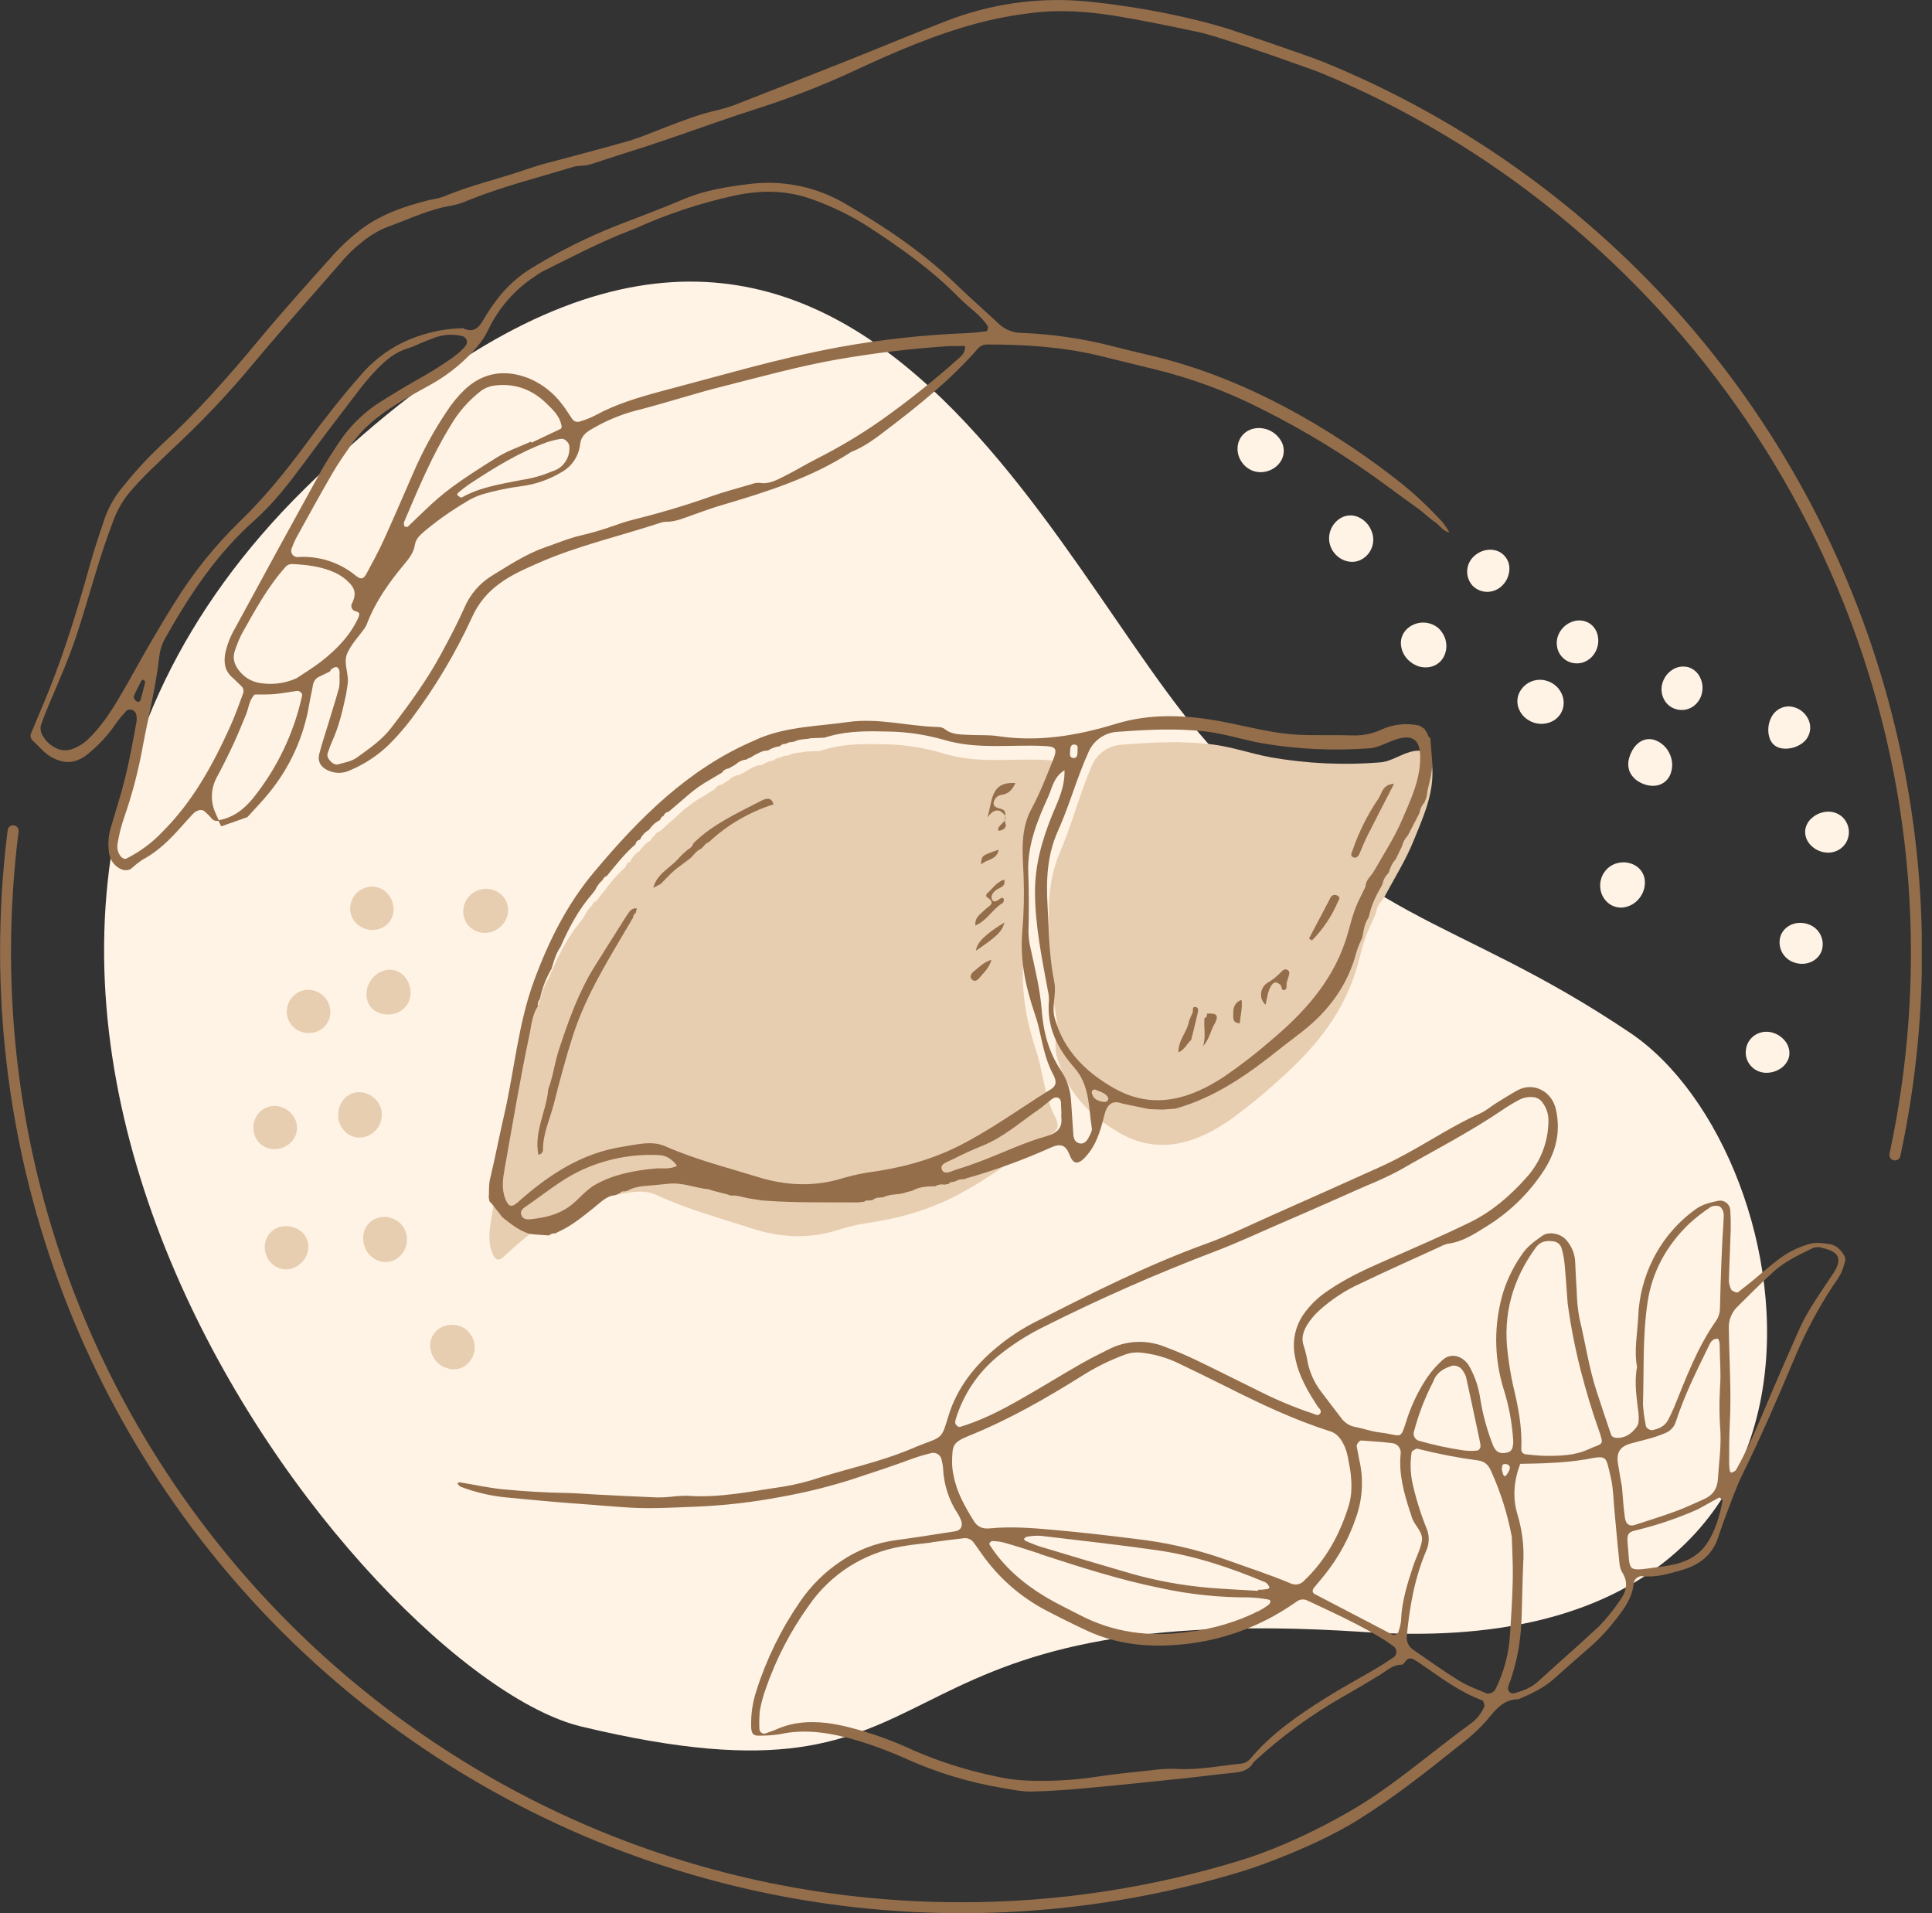<?xml version="1.0" encoding="UTF-8"?> <svg xmlns="http://www.w3.org/2000/svg" width="101" height="100" viewBox="0 0 101 100" fill="none"><rect x="0" y="0" width="101" height="100" fill="#333333" stroke="none"/><g clip-path="url(#clip0_707_570)"><path d="M15.947 25.53C42.706 -0.806 53.934 27.96 62.659 38.289C71.383 48.619 75.729 47.598 85.22 53.985C94.71 60.371 98.763 87.14 71.358 85.306C43.952 83.473 51.279 95.254 30.39 90.244C19.011 87.516 -10.06 51.127 15.947 25.53Z" fill="#FFF3E5"></path><path d="M35.398 42.641L34.508 43.444C34.385 43.485 34.268 43.535 34.222 43.685C34.172 43.708 34.128 43.742 34.093 43.784C34.058 43.826 34.034 43.876 34.022 43.93C33.78 44.058 33.578 44.249 33.436 44.483C33.217 44.612 33.045 44.809 32.946 45.043C32.885 45.057 32.831 45.09 32.789 45.136C32.747 45.182 32.721 45.24 32.713 45.302C32.123 45.828 31.661 46.477 31.171 47.1C31.118 47.118 31.069 47.149 31.03 47.19C30.99 47.23 30.96 47.279 30.942 47.333C30.769 47.492 30.633 47.687 30.544 47.904L30.409 48.093C29.656 48.993 29.135 50.041 28.683 51.131C28.429 51.505 28.326 51.946 28.2 52.376C27.905 52.911 27.695 53.49 27.578 54.091C27.485 54.213 27.443 54.367 27.461 54.519C27.158 54.992 27.122 55.575 27.02 56.091C26.517 58.612 26.115 61.156 25.686 63.693C25.589 64.271 25.499 64.856 25.715 65.433C25.858 65.818 26.001 66.005 26.388 65.639C28.023 64.1 29.8 62.838 32.037 62.481C32.804 62.358 33.589 62.119 34.324 62.462C35.928 63.211 37.619 63.657 39.284 64.203C40.729 64.676 42.163 64.764 43.623 64.346C44.133 64.177 44.655 64.044 45.185 63.95C46.868 63.717 48.494 63.28 50.026 62.475C51.794 61.546 53.377 60.31 55.048 59.22C55.441 58.962 55.27 58.599 55.134 58.329C54.705 57.479 54.578 56.546 54.368 55.633C54.316 55.41 54.254 55.19 54.184 54.972C53.681 53.433 53.365 51.876 53.505 50.222C53.59 49.176 53.611 48.126 53.568 47.078C53.52 45.803 53.373 44.493 54.009 43.265C54.465 42.386 54.8 41.435 55.152 40.503C55.394 39.878 55.295 39.755 54.691 39.723C52.883 39.626 51.075 39.941 49.26 39.365C48.295 39.075 47.293 38.92 46.285 38.905C45.253 38.878 44.226 38.862 43.217 39.144L42.857 39.254L42.142 39.282C41.845 39.361 41.522 39.311 41.242 39.48L40.946 39.523L40.773 39.603C40.714 39.599 40.655 39.61 40.601 39.635C40.547 39.66 40.501 39.698 40.466 39.745C40.234 39.774 40.014 39.858 39.821 39.99C39.523 39.98 39.285 40.154 39.035 40.287L38.904 40.38L38.794 40.422L38.661 40.502C38.44 40.525 38.235 40.626 38.082 40.787L37.715 41.015C37.552 41.015 37.456 41.132 37.362 41.248L36.763 41.619C36.27 41.905 35.812 42.248 35.398 42.641Z" fill="#E8CEB0"></path><path d="M71.946 47.708C71.955 47.325 72.248 47.115 72.405 46.822C72.912 45.875 73.486 44.965 73.894 43.957C74.364 42.799 74.895 41.658 74.886 40.359C74.886 39.344 74.457 39.037 73.548 39.358C73.078 39.527 72.618 39.818 72.142 39.851C70.238 40.003 68.322 39.914 66.44 39.585C65.407 39.395 64.398 39.034 63.362 38.908C61.8 38.717 60.218 38.799 58.654 38.924C58.311 38.94 57.979 39.054 57.698 39.252C57.417 39.451 57.198 39.726 57.068 40.044C56.434 41.512 56.042 43.081 55.413 44.544C54.819 45.926 54.776 47.343 54.853 48.794C54.93 50.246 54.939 51.698 55.215 53.123C55.35 53.819 55.057 54.499 55.238 55.185C55.728 57.05 56.953 58.296 58.472 59.187C60.539 60.401 62.502 59.791 64.349 58.504C65.22 57.872 66.054 57.191 66.846 56.463C68.585 54.922 70.09 53.193 70.847 50.861C71.095 50.096 71.223 49.289 71.562 48.556C71.686 48.27 71.816 47.988 71.946 47.708Z" fill="#E8CEB0"></path><path fill-rule="evenodd" clip-rule="evenodd" d="M24.396 48.263C24.231 48.002 24.176 47.688 24.242 47.387C24.309 47.086 24.491 46.823 24.75 46.657C25.005 46.487 25.315 46.421 25.616 46.472C25.917 46.523 26.185 46.69 26.364 46.937C26.451 47.059 26.512 47.199 26.543 47.347C26.573 47.494 26.573 47.647 26.541 47.794C26.473 48.105 26.286 48.378 26.019 48.553C25.894 48.641 25.752 48.703 25.603 48.736C25.453 48.769 25.298 48.772 25.147 48.745C24.997 48.718 24.852 48.662 24.724 48.579C24.595 48.496 24.483 48.389 24.396 48.263Z" fill="#E8CEB0"></path><path fill-rule="evenodd" clip-rule="evenodd" d="M19.743 52.914C19.604 52.851 19.48 52.757 19.383 52.638C19.286 52.519 19.218 52.38 19.184 52.23C19.15 52.069 19.147 51.903 19.176 51.741C19.19 51.654 19.214 51.57 19.247 51.488C19.285 51.405 19.33 51.325 19.382 51.25C19.48 51.1 19.606 50.971 19.755 50.871C19.894 50.785 20.048 50.726 20.209 50.698C20.359 50.673 20.512 50.681 20.658 50.722C20.805 50.768 20.942 50.845 21.056 50.948C21.169 51.05 21.261 51.173 21.327 51.31C21.392 51.441 21.436 51.583 21.455 51.728C21.475 51.866 21.468 52.006 21.435 52.141C21.41 52.277 21.357 52.406 21.281 52.522C21.242 52.579 21.196 52.632 21.145 52.679C21.097 52.726 21.046 52.77 20.992 52.81C20.878 52.889 20.751 52.947 20.616 52.98C20.326 53.06 20.018 53.036 19.743 52.914Z" fill="#E8CEB0"></path><path fill-rule="evenodd" clip-rule="evenodd" d="M18.882 59.457C18.731 59.471 18.579 59.452 18.436 59.401C18.293 59.35 18.162 59.27 18.053 59.164C17.94 59.055 17.848 58.926 17.783 58.782C17.712 58.63 17.675 58.464 17.676 58.297C17.671 57.97 17.791 57.653 18.012 57.412C18.117 57.302 18.244 57.216 18.385 57.16C18.526 57.104 18.677 57.078 18.829 57.086C19.133 57.104 19.418 57.236 19.628 57.456C19.84 57.666 19.96 57.951 19.962 58.249C19.96 58.395 19.935 58.54 19.888 58.678C19.838 58.815 19.763 58.941 19.667 59.05C19.467 59.281 19.186 59.426 18.882 59.457Z" fill="#E8CEB0"></path><path fill-rule="evenodd" clip-rule="evenodd" d="M20.607 65.863C20.47 65.929 20.321 65.963 20.169 65.966C20.017 65.968 19.867 65.937 19.728 65.876C19.578 65.813 19.443 65.72 19.331 65.603C19.219 65.486 19.131 65.347 19.075 65.195C18.954 64.893 18.954 64.556 19.075 64.254C19.137 64.114 19.228 63.989 19.342 63.886C19.456 63.783 19.59 63.706 19.735 63.658C20.023 63.567 20.334 63.591 20.604 63.725C20.878 63.849 21.092 64.075 21.2 64.354C21.303 64.631 21.303 64.935 21.2 65.212C21.094 65.497 20.881 65.731 20.607 65.863Z" fill="#E8CEB0"></path><path fill-rule="evenodd" clip-rule="evenodd" d="M24.506 71.225C24.405 71.338 24.28 71.427 24.141 71.487C24.001 71.546 23.851 71.575 23.699 71.57C23.541 71.565 23.385 71.53 23.24 71.467C23.084 71.404 22.944 71.306 22.83 71.181C22.607 70.941 22.483 70.624 22.484 70.296C22.491 70.143 22.529 69.993 22.598 69.856C22.667 69.719 22.764 69.598 22.883 69.502C23.119 69.314 23.418 69.224 23.718 69.25C23.865 69.257 24.009 69.292 24.142 69.354C24.276 69.416 24.396 69.503 24.495 69.612C24.592 69.722 24.671 69.846 24.73 69.981C24.784 70.115 24.813 70.257 24.814 70.402C24.818 70.705 24.708 70.999 24.506 71.225Z" fill="#E8CEB0"></path><path fill-rule="evenodd" clip-rule="evenodd" d="M18.756 48.376C18.634 48.287 18.532 48.174 18.455 48.044C18.379 47.914 18.33 47.77 18.311 47.62C18.295 47.466 18.309 47.31 18.354 47.162C18.398 47.014 18.472 46.876 18.571 46.757C18.67 46.638 18.792 46.539 18.93 46.468C19.067 46.397 19.217 46.354 19.372 46.342C19.522 46.333 19.673 46.354 19.815 46.406C19.956 46.457 20.086 46.537 20.195 46.641C20.413 46.847 20.548 47.126 20.572 47.425C20.586 47.567 20.572 47.71 20.531 47.846C20.489 47.982 20.421 48.108 20.33 48.218C20.239 48.327 20.128 48.417 20.002 48.483C19.876 48.549 19.738 48.59 19.596 48.602C19.298 48.634 18.998 48.553 18.756 48.376Z" fill="#E8CEB0"></path><path fill-rule="evenodd" clip-rule="evenodd" d="M15.693 53.91C15.553 53.855 15.426 53.772 15.319 53.666C15.212 53.56 15.128 53.433 15.072 53.293C15.015 53.15 14.988 52.998 14.993 52.844C14.997 52.69 15.033 52.539 15.097 52.4C15.159 52.261 15.248 52.136 15.359 52.033C15.47 51.929 15.602 51.85 15.745 51.799C15.888 51.748 16.04 51.727 16.192 51.737C16.343 51.747 16.491 51.788 16.627 51.857C16.891 51.988 17.096 52.216 17.198 52.493C17.301 52.77 17.294 53.075 17.178 53.347C17.057 53.612 16.836 53.817 16.564 53.919C16.283 54.026 15.972 54.023 15.693 53.91Z" fill="#E8CEB0"></path><path fill-rule="evenodd" clip-rule="evenodd" d="M14.296 60.064C14.145 60.059 13.997 60.022 13.861 59.956C13.725 59.89 13.605 59.796 13.507 59.681C13.408 59.561 13.334 59.422 13.29 59.272C13.246 59.123 13.232 58.966 13.249 58.811C13.267 58.657 13.315 58.507 13.392 58.371C13.468 58.235 13.571 58.116 13.694 58.021C13.816 57.931 13.955 57.868 14.103 57.834C14.25 57.8 14.403 57.797 14.552 57.825C14.846 57.88 15.11 58.042 15.292 58.281C15.381 58.391 15.447 58.517 15.487 58.653C15.526 58.788 15.539 58.931 15.522 59.071C15.506 59.211 15.462 59.347 15.393 59.47C15.324 59.594 15.231 59.702 15.119 59.788C14.888 59.978 14.595 60.077 14.296 60.064Z" fill="#E8CEB0"></path><path fill-rule="evenodd" clip-rule="evenodd" d="M15.4 66.251C15.263 66.315 15.114 66.349 14.963 66.351C14.812 66.352 14.662 66.321 14.524 66.26C14.379 66.193 14.249 66.098 14.143 65.98C14.036 65.862 13.954 65.724 13.903 65.573C13.851 65.423 13.831 65.263 13.843 65.105C13.855 64.946 13.9 64.791 13.974 64.65C14.045 64.518 14.144 64.402 14.264 64.31C14.384 64.219 14.523 64.154 14.67 64.12C14.961 64.051 15.268 64.089 15.534 64.227C15.784 64.351 15.975 64.568 16.065 64.832C16.155 65.096 16.137 65.385 16.014 65.635C15.889 65.906 15.671 66.124 15.4 66.251Z" fill="#E8CEB0"></path><path fill-rule="evenodd" clip-rule="evenodd" d="M66.989 24.054C66.84 24.318 66.598 24.516 66.31 24.609C66.032 24.71 65.726 24.704 65.452 24.592C65.316 24.534 65.191 24.453 65.082 24.352C64.978 24.249 64.892 24.131 64.825 24.002C64.687 23.731 64.658 23.417 64.743 23.125C64.789 22.979 64.865 22.844 64.968 22.731C65.071 22.617 65.198 22.527 65.339 22.468C65.488 22.404 65.648 22.372 65.81 22.374C66.067 22.375 66.32 22.45 66.536 22.59C66.753 22.73 66.925 22.929 67.031 23.164C67.091 23.306 67.118 23.46 67.111 23.614C67.103 23.768 67.062 23.919 66.989 24.054Z" fill="#FFF3E5"></path><path fill-rule="evenodd" clip-rule="evenodd" d="M71.093 29.284C70.51 29.534 69.824 29.198 69.577 28.61C69.459 28.335 69.449 28.024 69.549 27.741C69.645 27.455 69.845 27.214 70.109 27.066C70.243 26.991 70.393 26.949 70.547 26.941C70.7 26.933 70.853 26.961 70.995 27.021C71.305 27.153 71.552 27.401 71.681 27.713C71.747 27.854 71.784 28.008 71.79 28.163C71.796 28.32 71.771 28.475 71.716 28.621C71.661 28.767 71.578 28.901 71.471 29.015C71.364 29.129 71.236 29.22 71.093 29.284Z" fill="#FFF3E5"></path><path fill-rule="evenodd" clip-rule="evenodd" d="M75.433 34.402C75.351 34.532 75.242 34.641 75.112 34.722C74.983 34.803 74.837 34.855 74.685 34.873C74.525 34.893 74.362 34.883 74.205 34.843C74.037 34.793 73.881 34.712 73.744 34.604C73.607 34.502 73.492 34.374 73.406 34.227C73.32 34.079 73.264 33.916 73.243 33.746C73.223 33.595 73.237 33.44 73.285 33.294C73.333 33.149 73.414 33.016 73.521 32.906C73.732 32.694 74.012 32.565 74.311 32.544C74.609 32.523 74.905 32.61 75.144 32.79C75.26 32.882 75.357 32.996 75.43 33.125C75.508 33.248 75.562 33.385 75.588 33.528C75.65 33.829 75.595 34.142 75.433 34.402Z" fill="#FFF3E5"></path><path fill-rule="evenodd" clip-rule="evenodd" d="M81.706 37.029C81.664 37.176 81.591 37.313 81.493 37.431C81.394 37.548 81.272 37.643 81.134 37.709C80.84 37.85 80.504 37.873 80.194 37.774C79.528 37.562 79.169 36.886 79.389 36.293C79.501 36.007 79.718 35.775 79.996 35.645C80.274 35.515 80.591 35.496 80.882 35.593C81.179 35.685 81.431 35.886 81.585 36.156C81.663 36.286 81.714 36.43 81.734 36.58C81.755 36.73 81.745 36.883 81.706 37.029Z" fill="#FFF3E5"></path><path fill-rule="evenodd" clip-rule="evenodd" d="M86.553 41.065C86.402 41.083 86.249 41.073 86.102 41.035C85.961 41.002 85.826 40.948 85.701 40.875C85.474 40.754 85.294 40.56 85.191 40.324C85.103 40.091 85.098 39.835 85.175 39.598C85.214 39.461 85.27 39.33 85.341 39.207C85.415 39.074 85.511 38.955 85.627 38.857C85.745 38.755 85.885 38.684 86.037 38.651C86.194 38.619 86.356 38.629 86.507 38.679C86.689 38.745 86.855 38.848 86.994 38.983C87.132 39.117 87.24 39.28 87.311 39.46C87.385 39.633 87.421 39.82 87.417 40.009C87.413 40.197 87.369 40.383 87.288 40.553C87.217 40.692 87.114 40.812 86.986 40.901C86.858 40.991 86.71 41.047 86.555 41.065H86.553Z" fill="#FFF3E5"></path><path fill-rule="evenodd" clip-rule="evenodd" d="M84.017 47.151C83.796 46.941 83.666 46.654 83.654 46.35C83.638 46.051 83.732 45.756 83.919 45.522C84.102 45.293 84.364 45.14 84.653 45.093C84.948 45.039 85.254 45.095 85.511 45.251C85.641 45.332 85.752 45.442 85.834 45.572C85.917 45.702 85.968 45.849 85.985 46.002C86.019 46.344 85.916 46.685 85.699 46.951C85.492 47.218 85.187 47.391 84.852 47.433C84.701 47.449 84.548 47.432 84.404 47.383C84.26 47.335 84.128 47.256 84.017 47.151Z" fill="#FFF3E5"></path><path fill-rule="evenodd" clip-rule="evenodd" d="M78.569 30.57C78.468 30.68 78.347 30.769 78.212 30.831C78.077 30.894 77.93 30.93 77.781 30.935C77.635 30.939 77.489 30.913 77.352 30.859C77.216 30.804 77.092 30.722 76.988 30.618C76.888 30.51 76.811 30.383 76.762 30.244C76.713 30.105 76.692 29.958 76.701 29.811C76.711 29.664 76.749 29.521 76.816 29.389C76.882 29.258 76.974 29.141 77.087 29.046C77.563 28.632 78.252 28.628 78.632 29.032C78.727 29.13 78.801 29.247 78.848 29.376C78.896 29.504 78.915 29.641 78.906 29.778C78.891 30.073 78.772 30.354 78.569 30.57Z" fill="#FFF3E5"></path><path fill-rule="evenodd" clip-rule="evenodd" d="M83.401 34.078C83.259 34.344 83.018 34.544 82.73 34.633C82.589 34.673 82.441 34.684 82.296 34.665C82.151 34.646 82.011 34.598 81.885 34.523C81.759 34.446 81.651 34.344 81.568 34.223C81.484 34.102 81.428 33.964 81.402 33.819C81.375 33.673 81.376 33.523 81.407 33.378C81.438 33.233 81.498 33.096 81.582 32.973C81.748 32.725 81.998 32.545 82.285 32.466C82.417 32.429 82.555 32.42 82.69 32.438C82.826 32.455 82.956 32.5 83.074 32.569C83.191 32.641 83.292 32.737 83.369 32.85C83.447 32.963 83.5 33.091 83.526 33.226C83.59 33.516 83.546 33.819 83.401 34.078Z" fill="#FFF3E5"></path><path fill-rule="evenodd" clip-rule="evenodd" d="M88.966 36.255C88.897 36.547 88.715 36.8 88.46 36.959C88.335 37.035 88.195 37.084 88.049 37.102C87.904 37.121 87.756 37.108 87.616 37.066C87.474 37.026 87.342 36.956 87.23 36.86C87.118 36.764 87.028 36.645 86.967 36.51C86.904 36.376 86.867 36.23 86.861 36.081C86.854 35.933 86.876 35.784 86.927 35.644C87.024 35.363 87.219 35.126 87.477 34.977C87.716 34.84 87.999 34.803 88.264 34.874C88.395 34.915 88.516 34.982 88.62 35.072C88.724 35.161 88.809 35.271 88.869 35.394C89.005 35.66 89.04 35.966 88.966 36.255Z" fill="#FFF3E5"></path><path fill-rule="evenodd" clip-rule="evenodd" d="M94.221 38.844C93.986 39.018 93.705 39.117 93.413 39.13C93.29 39.138 93.166 39.125 93.046 39.094C92.935 39.065 92.833 39.012 92.746 38.937C92.659 38.863 92.59 38.77 92.544 38.666C92.519 38.61 92.499 38.553 92.486 38.494C92.468 38.433 92.456 38.37 92.45 38.307C92.418 38.015 92.476 37.721 92.616 37.464C92.687 37.33 92.787 37.214 92.908 37.124C93.029 37.034 93.169 36.972 93.317 36.942C93.393 36.928 93.47 36.922 93.547 36.923C93.627 36.928 93.706 36.942 93.783 36.963C93.949 37.008 94.103 37.09 94.233 37.202C94.364 37.314 94.468 37.453 94.541 37.609C94.606 37.754 94.637 37.911 94.633 38.069C94.628 38.221 94.588 38.37 94.516 38.505C94.445 38.639 94.344 38.755 94.221 38.844Z" fill="#FFF3E5"></path><path fill-rule="evenodd" clip-rule="evenodd" d="M95.439 44.56C95.144 44.527 94.87 44.393 94.663 44.18C94.569 44.087 94.494 43.975 94.443 43.853C94.392 43.73 94.367 43.598 94.367 43.466C94.373 43.335 94.405 43.207 94.462 43.089C94.518 42.971 94.598 42.865 94.696 42.778C94.911 42.576 95.189 42.453 95.483 42.428C95.633 42.414 95.783 42.431 95.926 42.478C96.068 42.525 96.199 42.601 96.311 42.701C96.423 42.805 96.511 42.932 96.571 43.074C96.63 43.215 96.658 43.367 96.654 43.52C96.651 43.672 96.616 43.821 96.551 43.959C96.486 44.096 96.391 44.217 96.275 44.315C96.16 44.41 96.026 44.481 95.882 44.524C95.739 44.566 95.588 44.578 95.439 44.56Z" fill="#FFF3E5"></path><path fill-rule="evenodd" clip-rule="evenodd" d="M93.784 50.304C93.507 50.211 93.278 50.011 93.147 49.749C93.017 49.488 92.995 49.185 93.088 48.907C93.292 48.363 93.931 48.099 94.525 48.307C94.664 48.352 94.793 48.424 94.904 48.519C95.014 48.614 95.105 48.73 95.171 48.86C95.236 48.991 95.275 49.133 95.285 49.278C95.295 49.424 95.276 49.57 95.229 49.708C95.021 50.258 94.374 50.517 93.784 50.304Z" fill="#FFF3E5"></path><path fill-rule="evenodd" clip-rule="evenodd" d="M92.298 56.073C92.149 56.068 92.003 56.032 91.868 55.968C91.734 55.903 91.614 55.812 91.517 55.699C91.416 55.582 91.342 55.445 91.3 55.297C91.259 55.148 91.251 54.993 91.277 54.841C91.297 54.691 91.35 54.547 91.431 54.42C91.513 54.292 91.621 54.184 91.748 54.102C91.874 54.022 92.015 53.968 92.162 53.943C92.31 53.919 92.46 53.924 92.606 53.959C92.894 54.027 93.151 54.193 93.332 54.428C93.497 54.639 93.571 54.907 93.539 55.173C93.519 55.302 93.47 55.425 93.396 55.533C93.326 55.645 93.235 55.742 93.127 55.819C92.887 55.994 92.595 56.083 92.298 56.073Z" fill="#FFF3E5"></path><path d="M96.414 65.633C96.24 65.332 95.997 65.082 95.647 65.029C95.272 64.972 94.902 64.916 94.503 65.045C93.999 65.198 93.524 65.432 93.094 65.738C92.554 66.138 92.051 66.587 91.532 67.013C91.309 67.194 91.085 67.371 90.859 67.547C90.801 67.593 90.52 67.471 90.496 67.393C90.438 67.263 90.4 67.126 90.382 66.985C90.405 66.072 90.451 65.159 90.478 64.246C90.486 63.911 90.478 63.574 90.455 63.245C90.449 63.173 90.429 63.102 90.395 63.038C90.361 62.974 90.314 62.917 90.257 62.872C90.201 62.826 90.136 62.792 90.066 62.773C89.996 62.753 89.922 62.748 89.85 62.758C89.433 62.85 89.016 62.934 88.65 63.2C87.708 63.876 86.943 64.77 86.421 65.805C85.944 66.753 85.677 67.794 85.64 68.855C85.599 69.712 85.417 70.578 85.579 71.445C85.424 72.266 85.563 73.076 85.659 73.888C85.674 74.03 85.674 74.174 85.659 74.317C85.648 74.411 85.614 74.502 85.56 74.581C85.291 74.951 84.943 75.188 84.464 75.153C84.383 75.145 84.257 75.084 84.235 75.02C83.967 74.248 83.712 73.472 83.459 72.696C83.055 71.458 82.875 70.166 82.569 68.905C82.482 68.433 82.434 67.955 82.426 67.475C82.388 66.948 82.368 66.419 82.343 65.891C82.311 65.504 82.157 65.138 81.905 64.843C81.619 64.475 80.973 64.339 80.618 64.599C80.228 64.876 79.834 65.152 79.564 65.565C79.148 66.156 78.823 66.806 78.599 67.493C78.089 69.156 78.09 70.935 78.603 72.597C78.88 73.469 79.049 74.371 79.106 75.284C79.115 75.426 79.098 75.569 79.056 75.706C79.041 75.748 79.016 75.787 78.985 75.82C78.954 75.853 78.915 75.879 78.874 75.897C78.405 76.05 78.18 75.861 78.059 75.564C77.738 74.758 77.509 73.918 77.377 73.06C77.29 72.489 77.102 71.937 76.821 71.431C76.511 70.878 75.851 70.657 75.392 71.105C75.108 71.362 74.854 71.65 74.633 71.963C74.202 72.603 73.855 73.297 73.602 74.026C73.166 75.368 73.369 75.017 72.117 74.871C71.688 74.821 71.276 74.664 70.852 74.585C70.567 74.536 70.311 74.379 70.138 74.147C69.783 73.691 69.437 73.229 69.089 72.77C68.731 72.314 68.483 71.781 68.363 71.214C68.318 70.929 68.251 70.647 68.163 70.372C68.011 69.965 68.128 69.599 68.323 69.269C68.499 68.983 68.715 68.724 68.964 68.499C69.607 67.917 70.336 67.439 71.126 67.082C72.508 66.417 73.912 65.796 75.306 65.156C75.432 65.086 75.567 65.035 75.708 65.005C76.451 64.907 77.061 64.509 77.669 64.129C78.908 63.374 79.959 62.348 80.744 61.128C81.357 60.154 81.602 59.111 81.332 57.959C81.114 57.033 80.158 56.542 79.341 56.985C78.962 57.19 78.596 57.422 78.229 57.651C77.943 57.828 77.684 58.059 77.382 58.194C76.058 58.781 74.852 59.578 73.587 60.269C73.124 60.523 72.654 60.765 72.174 60.983C70.29 61.833 68.405 62.677 66.516 63.514C65.373 64.02 64.25 64.576 63.078 65C59.951 66.129 57 67.633 54.046 69.136C53.363 69.49 52.72 69.916 52.128 70.408C50.951 71.377 50.03 72.543 49.582 74.011C49.239 75.128 49.296 75.097 48.24 75.484C47.971 75.583 47.709 75.703 47.444 75.81C45.969 76.406 44.416 76.745 42.902 77.215C42.265 77.43 41.611 77.595 40.947 77.706C39.282 77.942 37.629 78.309 35.927 78.181C35.64 78.18 35.354 78.198 35.069 78.235C34.832 78.259 34.593 78.271 34.355 78.269C33.252 78.224 32.147 78.168 31.044 78.111C30.566 78.087 30.092 78.042 29.614 78.035C28.511 78.019 27.407 77.951 26.308 77.845C25.546 77.772 24.794 77.601 24.037 77.479C23.997 77.479 23.95 77.512 23.905 77.529C23.961 77.591 24.007 77.682 24.077 77.708C24.84 77.999 25.638 78.187 26.451 78.268C27.692 78.381 28.931 78.51 30.175 78.595C31.132 78.661 32.088 78.755 33.044 78.807C34.145 78.865 35.255 78.794 36.358 78.752C37.851 78.693 39.338 78.523 40.806 78.244C42.036 78.026 43.251 77.73 44.443 77.356C45.535 76.998 46.631 76.642 47.711 76.239C48.028 76.126 48.35 76.031 48.677 75.953C48.734 75.938 48.793 75.934 48.851 75.942C48.909 75.95 48.965 75.97 49.016 76C49.066 76.029 49.11 76.069 49.145 76.117C49.18 76.164 49.205 76.217 49.219 76.274C49.255 76.415 49.282 76.558 49.299 76.703C49.329 77.575 49.601 78.421 50.086 79.145C50.136 79.228 50.179 79.314 50.215 79.403C50.369 79.728 50.253 79.99 49.922 80.041C48.876 80.201 47.83 80.373 46.778 80.51C45.769 80.653 44.806 81.026 43.964 81.601C43.119 82.163 42.391 82.883 41.82 83.723C40.836 85.151 40.068 86.718 39.542 88.372C39.346 88.968 39.253 89.593 39.267 90.221C39.276 90.629 39.371 90.742 39.751 90.72C40.086 90.721 40.42 90.697 40.751 90.647C42.162 90.335 43.515 90.591 44.866 90.988C45.739 91.254 46.593 91.576 47.424 91.954C49.004 92.66 50.667 93.162 52.374 93.449C52.893 93.536 53.419 93.652 53.939 93.641C54.948 93.621 55.957 93.539 56.964 93.446C58.642 93.293 60.318 93.115 61.995 92.94C62.809 92.855 63.62 92.743 64.436 92.666C64.881 92.623 65.293 92.546 65.53 92.109C66.976 90.768 68.574 89.602 70.293 88.636C70.919 88.28 71.538 87.913 72.151 87.537C72.513 87.314 72.823 87 73.294 87.011C73.357 87.011 73.429 86.89 73.489 86.817C73.528 86.757 73.588 86.713 73.657 86.694C73.726 86.675 73.8 86.681 73.865 86.712C74.033 86.805 74.195 86.909 74.35 87.022C75.341 87.703 76.303 88.43 77.443 88.859C77.49 88.874 77.529 88.906 77.553 88.949C77.58 89.032 77.623 89.14 77.593 89.208C77.439 89.562 77.192 89.869 76.879 90.095C74.778 91.62 72.824 93.371 70.575 94.668C68.014 96.141 66.002 96.883 64.896 97.225C60.147 98.691 55.206 99.433 50.236 99.428C22.854 99.428 0.576 77.15 0.576 49.768C0.575 47.66 0.708 45.554 0.971 43.463C0.976 43.425 0.973 43.387 0.963 43.351C0.953 43.314 0.936 43.28 0.913 43.25C0.89 43.22 0.861 43.195 0.828 43.177C0.795 43.158 0.759 43.146 0.721 43.141C0.684 43.136 0.646 43.139 0.609 43.149C0.573 43.159 0.539 43.176 0.509 43.2C0.479 43.223 0.454 43.252 0.435 43.285C0.417 43.318 0.404 43.354 0.4 43.391C0.134 45.506 0.002 47.636 0.004 49.768C0.009 57.619 1.854 65.359 5.389 72.369C8.925 79.379 14.053 85.464 20.363 90.135C26.673 94.806 33.99 97.934 41.727 99.269C49.464 100.603 57.405 100.107 64.916 97.819C66.009 97.485 68.886 96.427 70.945 95.153C72.864 93.964 74.641 92.555 76.404 91.141C76.904 90.764 77.362 90.336 77.773 89.864C78.202 89.335 78.618 88.817 79.382 88.817C80.047 88.532 80.7 88.234 81.24 87.746C81.886 87.174 82.526 86.602 83.189 86.031C83.656 85.614 84.083 85.153 84.463 84.656C84.913 84.084 85.337 83.513 85.406 82.742C85.424 82.647 85.473 82.56 85.546 82.495C85.618 82.43 85.709 82.39 85.806 82.381C86.545 82.469 87.235 82.265 87.93 82.062C88.806 81.806 89.483 81.315 89.799 80.42C89.927 80.059 90.04 79.691 90.179 79.333C90.475 78.571 90.735 77.792 91.094 77.06C92.094 75.03 92.984 72.956 93.863 70.875C94.408 69.59 95.068 68.356 95.835 67.19C95.977 66.996 96.108 66.794 96.227 66.585C96.327 66.367 96.405 66.139 96.46 65.905C96.477 65.812 96.461 65.716 96.414 65.633ZM79.109 72.454C78.984 71.892 78.888 71.323 78.823 70.75C78.556 68.697 79.081 66.851 80.3 65.192C80.527 64.882 80.853 64.833 81.201 64.883C81.298 64.893 81.391 64.93 81.467 64.991C81.543 65.052 81.6 65.134 81.63 65.226C81.711 65.501 81.766 65.784 81.793 66.069C81.86 66.784 81.906 67.507 81.953 68.129C82.119 69.35 82.358 70.561 82.668 71.754C82.924 72.73 83.208 73.692 83.544 74.642C83.888 75.621 83.807 75.398 83.032 75.756C82.318 76.083 81.544 76.1 80.774 76.094C80.441 76.094 80.107 76.044 79.774 76.016C79.739 76.014 79.704 76.006 79.672 75.99C79.64 75.975 79.612 75.953 79.589 75.926C79.566 75.9 79.549 75.868 79.539 75.834C79.528 75.801 79.525 75.765 79.529 75.73C79.581 74.607 79.368 73.528 79.109 72.454ZM78.581 76.542C78.621 76.526 78.665 76.519 78.709 76.522C78.753 76.525 78.795 76.538 78.834 76.559C78.976 76.639 78.938 76.775 78.881 76.893C78.841 76.972 78.793 77.046 78.738 77.115C78.718 77.14 78.656 77.166 78.642 77.155C78.608 77.125 78.584 77.086 78.572 77.043C78.545 76.957 78.528 76.869 78.508 76.782C78.529 76.693 78.526 76.573 78.581 76.536V76.542ZM73.919 74.827C74.151 73.944 74.478 73.088 74.895 72.276C74.918 72.234 74.938 72.19 74.955 72.146C75.136 71.7 75.514 71.508 75.94 71.38C76.034 71.371 76.128 71.386 76.215 71.423C76.302 71.46 76.377 71.519 76.436 71.593C76.523 71.706 76.592 71.832 76.64 71.966C76.879 73.045 77.104 74.126 77.367 75.358C77.389 75.446 77.398 75.537 77.393 75.627C77.393 75.694 77.302 75.808 77.25 75.814C77.013 75.843 76.773 75.843 76.535 75.814C75.73 75.697 74.933 75.525 74.15 75.3C74.057 75.264 73.981 75.194 73.938 75.103C73.894 75.013 73.888 74.909 73.919 74.814V74.827ZM49.938 74.337C49.949 74.291 49.938 74.239 49.959 74.194C50.353 72.894 51.124 71.742 52.175 70.882C52.92 70.277 53.732 69.758 54.595 69.336C57.509 67.873 60.496 66.559 63.544 65.4C64.711 64.956 65.837 64.424 66.982 63.931C68.48 63.287 69.969 62.624 71.461 61.964C72.039 61.731 72.605 61.468 73.156 61.176C74.941 60.144 76.783 59.207 78.493 58.049C78.77 57.859 79.056 57.683 79.351 57.523C79.602 57.376 79.895 57.314 80.184 57.349C80.324 57.369 80.455 57.432 80.557 57.531C80.816 57.819 80.956 58.196 80.948 58.584C80.945 59.701 80.519 60.776 79.757 61.593C78.919 62.525 77.99 63.331 76.836 63.894C75.369 64.609 73.872 65.252 72.38 65.908C71.368 66.351 70.368 66.814 69.452 67.443C68.925 67.782 68.471 68.222 68.117 68.739C67.905 69.058 67.759 69.417 67.688 69.793C67.617 70.17 67.623 70.557 67.704 70.931C67.885 71.911 68.367 72.723 68.893 73.529C68.984 73.632 69.112 73.746 69.011 73.885C68.911 74.024 68.763 73.934 68.637 73.885C67.68 73.567 66.747 73.179 65.847 72.723C64.726 72.174 63.611 71.608 62.485 71.068C61.966 70.82 61.433 70.597 60.894 70.394C60.424 70.204 59.918 70.118 59.412 70.141C58.906 70.165 58.41 70.296 57.959 70.528C57.444 70.784 56.928 71.043 56.431 71.33C55.391 71.927 54.37 72.562 53.326 73.152C52.325 73.724 51.301 74.248 50.19 74.581C50.076 74.614 49.909 74.439 49.938 74.324V74.337ZM49.855 77.146C49.802 76.912 49.774 76.672 49.77 76.432C49.795 75.533 49.77 75.407 50.694 75.031C52.748 74.199 54.663 73.103 56.538 71.931C57.267 71.465 58.045 71.082 58.858 70.788C59.131 70.696 59.421 70.668 59.707 70.707C60.376 70.783 61.027 70.972 61.632 71.268C62.456 71.662 63.276 72.063 64.094 72.473C65.858 73.359 67.635 74.209 69.525 74.807C69.88 74.92 70.066 75.164 70.23 75.473C70.463 75.911 70.492 76.394 70.581 76.803C70.678 77.488 70.692 78.108 70.502 78.721C70.036 80.217 69.306 81.552 68.158 82.638C68.074 82.726 67.965 82.785 67.845 82.809C67.726 82.832 67.602 82.819 67.491 82.77C66.339 82.285 65.15 81.905 63.977 81.483C62.48 80.965 60.931 80.613 59.357 80.436C57.928 80.254 56.498 80.093 55.069 79.964C53.969 79.866 52.863 79.777 51.758 79.886C51.377 79.923 51.111 79.823 50.909 79.503C50.45 78.752 50.012 78.005 49.855 77.133V77.146ZM54.35 81.219C56.444 81.902 58.539 82.579 60.703 83.014C62.2 83.338 63.728 83.499 65.26 83.494C65.596 83.506 65.93 83.54 66.26 83.597C66.391 83.613 66.441 83.668 66.403 83.749C66.391 83.795 66.367 83.837 66.333 83.871C66.181 83.987 66.019 84.091 65.85 84.181C64.677 84.77 63.41 85.148 62.106 85.299C60.053 85.585 58.183 85.323 56.423 84.402C55.828 84.09 55.217 83.806 54.643 83.46C53.482 82.758 52.461 81.888 51.727 80.73C51.712 80.709 51.727 80.652 51.754 80.624C51.781 80.597 51.83 80.547 51.865 80.55C52.058 80.552 52.249 80.574 52.437 80.617C53.076 80.795 53.713 80.999 54.35 81.206V81.219ZM53.517 80.445C53.57 80.403 53.619 80.332 53.676 80.324C53.911 80.28 54.151 80.263 54.391 80.274C56.435 80.516 58.485 80.742 60.523 81.033C62.479 81.319 64.343 81.946 66.162 82.711C66.236 82.76 66.297 82.827 66.336 82.907C66.405 83.013 66.336 83.06 66.05 83.084C65.955 83.093 65.859 83.094 65.765 83.098C65.765 83.115 65.765 83.133 65.765 83.151C64.907 83.098 64.05 83.064 63.192 82.99C61.808 82.872 60.439 82.621 59.104 82.241C57.539 81.789 55.981 81.32 54.422 80.852C54.148 80.77 53.885 80.652 53.619 80.544C53.576 80.516 53.55 80.466 53.517 80.432V80.445ZM72.887 86.602C72.567 86.815 72.248 87.031 71.918 87.224C71.049 87.736 70.159 88.212 69.306 88.749C67.877 89.645 66.495 90.594 65.394 91.893C65.336 91.97 65.263 92.035 65.18 92.084C65.097 92.133 65.004 92.165 64.909 92.179C63.765 92.296 62.622 92.534 61.46 92.457C61.027 92.445 60.593 92.47 60.164 92.532C59.164 92.64 58.15 92.735 57.153 92.895C56.01 93.056 54.854 93.115 53.7 93.07C53.122 93.047 52.548 92.968 51.985 92.833C50.526 92.529 49.102 92.076 47.735 91.48C46.646 90.97 45.511 90.566 44.346 90.272C43.973 90.179 43.596 90.107 43.215 90.058C42.343 89.959 41.484 90.005 40.663 90.361C40.443 90.457 40.213 90.531 39.987 90.614C39.92 90.622 39.854 90.604 39.8 90.563C39.747 90.523 39.712 90.464 39.701 90.398C39.683 90.064 39.691 89.73 39.725 89.398C39.795 89.019 39.895 88.648 40.025 88.286C40.559 86.737 41.315 85.273 42.269 83.941C42.828 83.125 43.545 82.429 44.378 81.895C45.211 81.362 46.143 81 47.118 80.833C47.638 80.737 48.167 80.69 48.69 80.627V80.615C49.261 80.542 49.833 80.46 50.405 80.399C50.502 80.39 50.599 80.408 50.687 80.449C50.775 80.49 50.851 80.553 50.906 80.633C51.049 80.823 51.184 81.025 51.324 81.221C52.185 82.448 53.325 83.454 54.651 84.156C55.375 84.533 56.105 84.9 56.847 85.243C58.325 85.924 59.894 86.101 61.495 85.976C63.568 85.83 65.57 85.16 67.314 84.03C67.475 83.926 67.632 83.816 67.792 83.71C67.868 83.652 67.959 83.615 68.054 83.605C68.15 83.595 68.246 83.611 68.333 83.651C69.726 84.303 71.125 84.938 72.434 85.756C72.596 85.858 72.747 85.975 72.898 86.091C72.964 86.161 72.999 86.253 72.997 86.349C72.995 86.445 72.956 86.535 72.887 86.602ZM73.244 84.707C73.22 84.898 73.177 85.085 73.116 85.268C73.089 85.386 72.904 85.498 72.806 85.446C71.447 84.739 70.088 84.031 68.73 83.32C68.597 83.25 68.587 83.113 68.707 82.97C68.888 82.747 69.079 82.531 69.259 82.305C69.98 81.402 70.536 80.379 70.901 79.283C71.235 78.325 71.29 77.291 71.059 76.303C71.015 76.067 70.968 75.833 70.925 75.597C70.908 75.497 71.068 75.285 71.161 75.293C71.684 75.333 72.208 75.358 72.733 75.425C72.806 75.427 72.877 75.444 72.943 75.476C73.009 75.508 73.067 75.553 73.113 75.61C73.16 75.666 73.193 75.732 73.212 75.802C73.23 75.873 73.233 75.947 73.22 76.019C73.123 77.052 73.39 78.019 73.702 78.984C73.732 79.075 73.772 79.164 73.793 79.257C73.906 79.721 74.419 80.05 74.331 80.553C74.249 81.017 74.005 81.451 73.86 81.905C73.564 82.818 73.274 83.733 73.244 84.706V84.707ZM77.709 88.509C77.227 88.299 76.721 88.124 76.28 87.85C75.465 87.347 74.685 86.785 73.896 86.241C73.773 86.164 73.675 86.054 73.613 85.923C73.551 85.793 73.528 85.647 73.546 85.503C73.689 83.97 73.959 82.465 74.566 81.04C74.651 80.846 74.694 80.636 74.69 80.424C74.687 80.212 74.638 80.003 74.546 79.811C74.246 79.055 74.007 78.275 73.832 77.479C73.728 76.961 73.716 76.429 73.796 75.907C73.805 75.84 73.939 75.781 74.013 75.736C74.06 75.72 74.11 75.72 74.156 75.736C75.176 75.995 76.211 76.195 77.254 76.333C77.63 76.377 77.826 76.589 77.969 76.933C78.457 78.017 78.814 79.155 79.032 80.323C79.051 80.98 79.098 81.752 79.084 82.514C79.065 83.471 79.006 84.429 78.941 85.385C78.89 86.393 78.632 87.38 78.185 88.284C78.112 88.443 77.855 88.572 77.709 88.507V88.509ZM84.606 83.767C84.308 84.204 83.973 84.614 83.605 84.993C82.558 85.979 81.462 86.92 80.404 87.891C80.037 88.229 79.594 88.386 79.131 88.512C79.087 88.516 79.043 88.51 79.002 88.494C78.962 88.478 78.925 88.454 78.895 88.422C78.867 88.385 78.848 88.343 78.839 88.298C78.829 88.254 78.83 88.207 78.841 88.163C79.202 87.221 79.426 86.232 79.505 85.226C79.562 84.557 79.559 83.884 79.582 83.214C79.598 82.734 79.604 82.254 79.628 81.773C79.687 80.906 79.59 80.035 79.342 79.201C79.056 78.279 79.142 77.412 79.472 76.513C80.005 76.499 80.531 76.5 81.057 76.465C81.68 76.44 82.3 76.377 82.915 76.277C84.041 76.061 83.937 76.084 84.201 77.192C84.333 77.748 84.344 78.335 84.395 78.907C84.474 79.719 84.538 80.533 84.626 81.345C84.656 81.631 84.658 81.956 84.803 82.182C85.19 82.795 84.97 83.287 84.606 83.767ZM84.949 79.356C84.917 79.118 84.89 78.88 84.868 78.641C84.841 78.355 84.821 78.069 84.794 77.729C84.728 77.353 84.651 76.929 84.584 76.503C84.491 75.931 84.68 75.61 85.257 75.448C85.835 75.287 86.465 75.163 87.042 74.911C87.176 74.861 87.296 74.781 87.394 74.677C87.492 74.573 87.565 74.449 87.607 74.312C88.052 72.943 88.693 71.657 89.322 70.369C89.399 70.211 89.479 70.018 89.696 69.978C89.739 69.971 89.819 69.966 89.826 69.985C89.868 70.07 89.894 70.163 89.9 70.258C89.9 71.024 89.979 71.784 89.916 72.556C89.874 73.321 89.881 74.087 89.939 74.851C89.979 75.671 89.859 76.476 89.81 77.281C89.776 77.834 89.534 78.162 89.059 78.369C88.583 78.577 88.105 78.808 87.614 78.988C86.899 79.25 86.166 79.478 85.44 79.714C85.184 79.797 84.991 79.648 84.953 79.356H84.949ZM89.199 80.722C88.834 81.259 88.285 81.566 87.669 81.735C87.34 81.815 87.006 81.874 86.669 81.911C84.954 82.151 85.24 82.161 85.086 80.643C85.029 80.09 85.229 80.052 85.607 79.967C86.684 79.702 87.736 79.343 88.75 78.894C89.117 78.69 89.493 78.48 89.872 78.275C89.892 78.265 89.95 78.311 89.98 78.341C90.01 78.371 90.056 78.418 90.05 78.45C89.893 79.257 89.669 80.039 89.203 80.722H89.199ZM89.913 68.376C89.915 68.617 89.842 68.852 89.703 69.049C88.727 70.438 88.144 72.019 87.51 73.575C87.419 73.795 87.315 74.004 87.205 74.219C87.034 74.545 86.729 74.677 86.391 74.751C86.321 74.755 86.251 74.739 86.19 74.705C86.129 74.67 86.08 74.619 86.047 74.557C86.026 74.432 86.003 74.311 85.995 74.271C85.943 73.99 85.909 73.707 85.89 73.422C85.946 71.647 85.866 69.864 86.125 68.1C86.363 66.475 87.125 65.099 88.301 63.967C88.656 63.644 89.034 63.349 89.434 63.084C89.559 63.026 89.7 63.009 89.835 63.038C89.978 63.057 90.113 63.301 90.112 63.49C90.112 63.537 90.112 63.586 90.112 63.633C90.006 65.21 89.952 66.792 89.916 68.376H89.913ZM95.84 66.557C95.212 67.517 94.52 68.443 94.052 69.499C93.47 70.812 92.891 72.127 92.337 73.449C91.851 74.592 91.371 75.744 90.756 76.829C90.716 76.897 90.613 76.927 90.535 76.972C90.502 76.956 90.443 76.946 90.441 76.926C90.414 76.785 90.398 76.641 90.395 76.497C90.395 75.783 90.395 75.068 90.432 74.347C90.515 72.717 90.399 71.09 90.38 69.46C90.367 69.247 90.4 69.033 90.477 68.833C90.554 68.633 90.673 68.453 90.826 68.303C91.437 67.696 92.045 67.084 92.684 66.498C93.287 65.941 94.029 65.596 94.761 65.239C94.939 65.171 95.136 65.171 95.314 65.239C96.054 65.421 96.377 65.738 95.842 66.557H95.84Z" fill="#946E4B"></path><path d="M88.144 16.806C82.99 10.882 76.521 6.245 69.255 3.267C68.365 2.902 64.215 1.496 63.944 1.429C60.456 0.393 56.909 0.081 56.648 0.059C54.192 -0.148 51.721 0.213 49.428 1.115C47.696 1.781 45.985 2.499 44.26 3.185C42.442 3.909 40.623 4.623 38.801 5.329C38.385 5.506 37.954 5.649 37.515 5.758C36.576 5.958 35.693 6.311 34.8 6.649C34.144 6.9 33.496 7.184 32.825 7.378C31.381 7.796 29.925 8.164 28.475 8.556C28.189 8.634 27.896 8.722 27.617 8.82C26.151 9.336 24.626 9.668 23.187 10.279C22.948 10.354 22.705 10.412 22.458 10.451C21.139 10.784 19.859 11.213 18.774 12.066C18.299 12.435 17.857 12.845 17.453 13.29C16.116 14.781 14.775 16.27 13.498 17.811C11.926 19.701 10.311 21.538 8.496 23.2C7.764 23.883 7.083 24.619 6.457 25.401C6.031 25.896 5.699 26.466 5.478 27.081C5.205 27.887 4.933 28.696 4.705 29.511C4.086 31.733 3.418 33.941 2.561 36.084C2.262 36.829 1.939 37.563 1.635 38.305C1.6 38.372 1.589 38.448 1.604 38.522C1.618 38.596 1.658 38.662 1.715 38.711C1.969 38.945 2.194 39.218 2.464 39.425C2.662 39.574 2.884 39.687 3.121 39.76C3.641 39.928 4.122 39.774 4.535 39.457C5.125 38.991 5.64 38.437 6.062 37.815C6.234 37.572 6.425 37.343 6.634 37.13C6.675 37.106 6.72 37.092 6.767 37.088C6.814 37.084 6.861 37.09 6.905 37.106C6.95 37.121 6.99 37.145 7.025 37.176C7.059 37.208 7.087 37.246 7.105 37.289C7.148 37.428 7.158 37.574 7.137 37.718C6.887 39.098 6.638 40.479 6.221 41.822C6.078 42.301 5.935 42.782 5.792 43.264C5.663 43.698 5.633 44.156 5.704 44.603C5.726 44.752 5.779 44.895 5.86 45.023C5.941 45.15 6.047 45.259 6.172 45.343C6.4 45.501 6.677 45.539 6.865 45.396C7.049 45.228 7.245 45.074 7.451 44.935C8.263 44.506 8.896 43.868 9.496 43.193C9.696 42.968 9.895 42.742 10.102 42.527C10.171 42.454 10.257 42.399 10.352 42.367C10.444 42.329 10.547 42.329 10.638 42.367C10.794 42.486 10.935 42.624 11.058 42.777C11.101 42.829 11.158 42.869 11.222 42.89C11.286 42.912 11.355 42.915 11.421 42.898C11.469 42.997 11.517 43.094 11.564 43.193L12.93 42.712C13.295 42.308 13.678 41.916 14.022 41.495C15.14 40.151 15.88 38.532 16.166 36.807C16.223 36.464 16.309 36.127 16.364 35.784C16.382 35.689 16.424 35.599 16.485 35.524C16.547 35.449 16.627 35.391 16.718 35.355L17.252 35.095C17.278 35.055 17.293 35.001 17.331 34.975C17.559 34.805 17.686 34.832 17.746 35.072C17.757 35.167 17.757 35.263 17.746 35.358C17.762 35.555 17.754 35.753 17.724 35.949C17.538 36.624 17.323 37.292 17.12 37.962C16.978 38.441 16.813 38.915 16.692 39.401C16.583 39.841 16.803 40.154 17.263 40.316C17.429 40.376 17.605 40.402 17.781 40.394C17.956 40.386 18.129 40.343 18.288 40.267C19.028 39.957 19.706 39.516 20.289 38.964C20.717 38.543 21.114 38.092 21.478 37.615C22.747 35.933 23.829 34.118 24.706 32.202C25.021 31.518 25.511 30.93 26.125 30.495C26.738 30.042 27.426 29.745 28.113 29.441C30.184 28.524 32.393 28.029 34.534 27.323C34.629 27.29 34.729 27.273 34.83 27.273C35.347 27.273 35.804 27.06 36.276 26.894C36.748 26.728 37.221 26.554 37.705 26.411C40.063 25.716 42.407 24.982 44.492 23.627C45.199 23.351 45.801 22.888 46.389 22.439C48.059 21.166 49.695 19.849 51.087 18.259C51.146 18.181 51.223 18.117 51.312 18.073C51.4 18.029 51.497 18.006 51.596 18.006C53.553 18.006 55.497 18.124 57.408 18.578C58.382 18.811 59.353 19.06 60.329 19.293C62.28 19.766 64.168 20.466 65.957 21.379C68.244 22.521 70.427 23.86 72.483 25.381C72.769 25.589 73.048 25.798 73.331 26.003C73.614 26.209 73.902 26.408 74.188 26.622C74.474 26.837 74.717 27.088 75.007 27.28C75.263 27.448 75.416 27.759 75.771 27.83C75.669 27.647 75.552 27.473 75.423 27.308C74.751 26.568 74.023 25.881 73.246 25.252C71.595 23.945 69.845 22.768 68.011 21.731C65.458 20.293 62.788 19.175 59.927 18.528C59.341 18.395 58.757 18.242 58.172 18.099C56.619 17.698 55.027 17.465 53.423 17.402C52.97 17.403 52.533 17.229 52.205 16.916C51.437 16.201 50.647 15.507 49.889 14.772C48.174 13.132 46.217 11.83 44.182 10.645C42.653 9.747 40.868 9.389 39.111 9.626C37.968 9.769 36.832 9.949 35.753 10.406C34.6 10.897 33.423 11.333 32.255 11.786C30.761 12.375 29.32 13.089 27.947 13.921C27.164 14.37 26.483 14.976 25.947 15.701C25.703 16.02 25.48 16.355 25.278 16.702C25.03 17.155 24.733 17.416 24.203 17.155C23.102 17.177 22.019 17.437 21.028 17.915C20.174 18.337 19.419 18.933 18.81 19.666C17.851 20.757 16.952 21.902 16.094 23.071C14.995 24.566 13.839 26.006 12.497 27.295C11.207 28.557 10.074 29.971 9.126 31.507C8.673 32.221 8.236 32.959 7.809 33.695C7.28 34.605 6.784 35.535 6.247 36.44C5.788 37.216 5.295 37.972 4.639 38.607C4.39 38.855 4.088 39.043 3.756 39.157C3.613 39.208 3.462 39.227 3.311 39.214C3.161 39.2 3.015 39.154 2.884 39.08C2.613 38.943 2.389 38.729 2.241 38.465C2.185 38.382 2.148 38.288 2.131 38.19C2.114 38.091 2.118 37.99 2.142 37.894C2.294 37.465 2.461 37.052 2.637 36.639C3.108 35.533 3.59 34.434 3.973 33.288C4.642 31.287 5.141 29.245 5.902 27.278C6.084 26.76 6.349 26.274 6.687 25.841C7.037 25.412 7.417 25.017 7.807 24.63C8.379 24.067 8.96 23.521 9.541 22.971C10.844 21.73 12.073 20.413 13.222 19.028C14.725 17.229 16.297 15.477 17.837 13.705C18.029 13.475 18.235 13.257 18.454 13.052C19.013 12.547 19.597 12.096 20.329 11.834C21.412 11.445 22.451 10.927 23.606 10.749C23.901 10.69 24.188 10.598 24.463 10.475C26.234 9.761 28.083 9.295 29.905 8.743C30.048 8.696 30.197 8.67 30.347 8.666C30.76 8.666 31.127 8.503 31.507 8.38C32.222 8.143 32.936 7.924 33.651 7.693C34.079 7.55 34.508 7.407 34.937 7.264C36.509 6.728 38.058 6.162 39.634 5.661C41.354 5.11 43.037 4.452 44.675 3.691C46.771 2.715 48.88 1.805 51.127 1.206C52.044 0.967 52.977 0.791 53.918 0.679C55.373 0.493 56.82 0.593 58.255 0.822C59.589 1.039 60.915 1.31 62.237 1.588C62.44 1.629 62.642 1.675 62.844 1.719C64.622 2.188 68.908 3.75 68.946 3.766C87.197 11.258 99.899 29.353 99.899 49.768C99.9 53.311 99.524 56.844 98.778 60.307C98.763 60.381 98.777 60.458 98.818 60.522C98.859 60.585 98.923 60.63 98.997 60.646C99.017 60.65 99.038 60.653 99.058 60.653C99.125 60.654 99.19 60.633 99.242 60.592C99.294 60.55 99.33 60.492 99.344 60.427C100.993 52.786 100.839 44.866 98.895 37.294C96.951 29.723 93.27 22.708 88.144 16.806ZM15.794 36.359C15.366 38.313 14.493 40.143 13.242 41.705C12.752 42.312 12.192 42.73 11.438 42.872C11.378 42.745 11.317 42.62 11.263 42.489C11.129 42.194 11.066 41.872 11.079 41.548C11.092 41.224 11.18 40.908 11.337 40.624C11.643 40.053 11.933 39.471 12.206 38.885C12.439 38.388 12.635 37.878 12.852 37.373C13.005 37.015 13.013 36.593 13.316 36.3C13.659 36.3 14.005 36.309 14.347 36.279C14.742 36.243 15.134 36.17 15.527 36.113C15.668 36.099 15.823 36.236 15.794 36.359ZM16.809 34.559C16.339 34.927 15.823 35.233 15.496 35.453C14.882 35.729 14.198 35.812 13.536 35.691C13.138 35.618 12.78 35.404 12.526 35.088C12.255 34.762 12.129 34.397 12.292 33.976C12.385 33.691 12.499 33.413 12.633 33.145C13.316 31.927 13.979 30.697 14.92 29.639C14.967 29.583 15.027 29.54 15.095 29.513C15.163 29.486 15.237 29.476 15.31 29.483C16.06 29.523 16.802 29.609 17.498 29.926C17.817 30.07 18.102 30.281 18.334 30.544C18.608 30.854 18.581 31.164 18.415 31.511C18.387 31.552 18.37 31.6 18.366 31.649C18.362 31.699 18.371 31.749 18.392 31.794C18.413 31.839 18.446 31.878 18.486 31.906C18.527 31.935 18.574 31.952 18.624 31.957C18.748 31.993 18.8 32.057 18.775 32.15C18.764 32.199 18.748 32.246 18.73 32.293C18.298 33.226 17.602 33.942 16.809 34.559ZM50.452 18.206C50.434 18.303 50.401 18.396 50.357 18.484C50.3 18.565 50.231 18.639 50.154 18.701C48.851 19.867 47.483 20.959 46.056 21.971C44.99 22.716 43.871 23.384 42.71 23.971C42.129 24.266 41.574 24.607 40.995 24.896C40.596 25.092 40.199 25.325 39.709 25.236C39.559 25.23 39.41 25.256 39.271 25.313C38.55 25.525 37.821 25.713 37.115 25.966C35.744 26.455 34.348 26.854 32.939 27.207C32.653 27.281 32.367 27.383 32.082 27.483C31.516 27.684 30.94 27.854 30.355 27.99C29.724 28.133 29.12 28.397 28.497 28.607C27.497 28.957 26.615 29.545 25.718 30.091C25.074 30.486 24.57 31.072 24.276 31.768C23.909 32.59 23.487 33.391 23.058 34.182C22.318 35.553 21.404 36.804 20.453 38.041C19.953 38.69 19.294 39.137 18.65 39.601C18.38 39.796 18.005 39.858 17.669 39.953C17.416 40.024 17.045 39.624 17.126 39.381C17.203 39.144 17.291 38.912 17.391 38.684C17.724 37.946 17.902 37.166 18.074 36.383C18.117 36.189 18.135 35.987 18.169 35.79C18.265 35.244 17.934 34.674 18.144 34.174C18.354 33.673 18.758 33.27 19.073 32.82C19.128 32.736 19.173 32.645 19.206 32.55C19.646 31.414 20.349 30.438 21.116 29.512C21.376 29.2 21.625 28.893 21.688 28.482C21.739 28.159 21.955 27.973 22.192 27.767C22.843 27.222 23.536 26.73 24.265 26.295C24.555 26.102 24.871 25.949 25.203 25.842C25.873 25.646 26.558 25.503 27.25 25.413C27.997 25.318 28.715 25.067 29.359 24.677C29.624 24.531 29.85 24.323 30.018 24.072C30.186 23.82 30.291 23.532 30.325 23.231C30.367 22.848 30.574 22.632 30.91 22.442C31.64 22.007 32.428 21.676 33.251 21.458C34.755 21.083 36.23 20.586 37.736 20.209C39.773 19.698 41.799 19.128 43.869 18.771C45.741 18.45 47.628 18.224 49.523 18.096C49.772 18.079 50.024 18.096 50.274 18.081C50.414 18.066 50.478 18.099 50.452 18.206ZM27.277 25.085C26.207 25.3 25.106 25.455 24.133 26.006C24.092 26.029 23.979 25.936 23.909 25.884C23.896 25.873 23.923 25.776 23.956 25.749C24.143 25.591 24.337 25.442 24.539 25.303C25.834 24.453 27.147 23.634 28.615 23.107C28.848 23.033 29.087 22.976 29.329 22.937C29.494 22.904 29.721 23.1 29.758 23.284C29.789 23.531 29.745 23.782 29.633 24.004C29.52 24.226 29.343 24.409 29.125 24.529C29.02 24.583 28.911 24.627 28.799 24.662C28.311 24.866 27.8 25.008 27.277 25.085ZM29.266 22.437L27.783 23.14L27.757 23.082C27.168 23.35 26.542 23.558 25.998 23.896C23.854 25.23 23.148 25.769 22.169 26.714C21.884 26.988 21.598 27.267 21.312 27.537C21.288 27.56 21.21 27.537 21.169 27.523C21.128 27.508 21.125 27.458 21.119 27.423C21.11 27.375 21.112 27.326 21.126 27.28C21.851 25.582 22.555 23.877 23.524 22.297C23.944 21.559 24.509 20.915 25.185 20.401C25.39 20.263 25.626 20.177 25.872 20.15C26.93 20.02 27.837 20.367 28.587 21.106C28.905 21.419 29.238 21.728 29.343 22.195C29.376 22.311 29.375 22.388 29.266 22.437ZM24.945 18.121C25.173 17.858 25.366 17.566 25.516 17.252C26.056 16.116 26.896 15.149 27.946 14.457C28.065 14.366 28.19 14.285 28.32 14.212C29.845 13.456 31.35 12.657 32.943 12.047L33.243 11.928C34.882 11.188 36.593 10.62 38.349 10.234C39.736 9.929 41.122 9.921 42.487 10.429C43.479 10.782 44.429 11.243 45.319 11.804C47.044 12.925 48.719 14.104 50.161 15.584C50.647 16.083 51.263 16.452 51.639 17.055C51.649 17.099 51.649 17.146 51.639 17.19C51.629 17.235 51.61 17.277 51.581 17.313C51.237 17.362 50.89 17.398 50.542 17.413C48.293 17.5 46.053 17.746 43.839 18.149C42.217 18.452 40.612 18.835 39.016 19.257C37.515 19.662 36.016 20.064 34.518 20.464C33.366 20.776 32.203 21.12 31.137 21.702C30.87 21.84 30.591 21.952 30.302 22.035C30.23 22.057 30.153 22.055 30.082 22.03C30.011 22.004 29.95 21.956 29.909 21.892C29.739 21.643 29.584 21.385 29.399 21.149C28.949 20.541 28.343 20.066 27.646 19.774C26.415 19.29 25.276 19.451 24.299 20.357C23.939 20.706 23.62 21.094 23.348 21.515C22.678 22.515 22.1 23.574 21.622 24.679C21.101 25.873 20.586 27.073 20.05 28.252C19.78 28.843 19.466 29.415 19.157 29.988C19.003 30.274 18.871 30.305 18.607 30.094C17.745 29.385 16.644 29.036 15.531 29.119C15.482 29.116 15.434 29.102 15.391 29.077C15.348 29.053 15.311 29.02 15.283 28.98C15.255 28.939 15.236 28.893 15.227 28.845C15.219 28.796 15.222 28.746 15.236 28.699C15.302 28.51 15.38 28.326 15.469 28.147C16.099 27.004 16.726 25.861 17.379 24.736C17.679 24.217 18.029 23.726 18.371 23.231C18.978 22.349 19.807 21.706 20.699 21.145C21.333 20.746 21.999 20.394 22.652 20.026C23.518 19.525 24.293 18.882 24.945 18.124V18.121ZM8.333 34.259C8.381 33.911 8.5 33.577 8.683 33.278C9.944 31.044 11.351 28.93 13.295 27.207C14.308 26.309 15.133 25.229 15.939 24.14C16.86 22.891 17.797 21.656 18.747 20.424C19.049 20.024 19.375 19.642 19.723 19.281C20.179 18.815 20.673 18.392 21.326 18.209C21.517 18.145 21.704 18.072 21.887 17.989V17.979C22.165 17.868 22.444 17.752 22.725 17.646C23.199 17.475 23.713 17.451 24.2 17.576C24.246 17.593 24.288 17.621 24.322 17.656C24.356 17.691 24.383 17.733 24.399 17.779C24.411 17.828 24.413 17.878 24.405 17.927C24.396 17.977 24.377 18.024 24.349 18.065C24.002 18.494 23.524 18.79 23.071 19.091C22.491 19.48 21.869 19.806 21.268 20.162C20.836 20.419 20.407 20.68 19.982 20.945C19.081 21.496 18.311 22.237 17.726 23.117C17.396 23.618 17.059 24.117 16.769 24.646C15.268 27.365 13.777 30.091 12.296 32.823C12.067 33.212 11.897 33.633 11.791 34.072C11.679 34.601 11.736 35.072 12.173 35.435C12.325 35.566 12.459 35.721 12.602 35.851C12.66 35.899 12.701 35.964 12.719 36.037C12.738 36.109 12.733 36.186 12.705 36.256C12.48 36.866 12.263 37.48 11.99 38.071C11.093 40.041 10.054 41.918 8.5 43.47C7.95 44.053 7.3 44.533 6.581 44.889C6.522 44.916 6.382 44.845 6.325 44.78C6.245 44.683 6.188 44.569 6.157 44.447C6.127 44.325 6.125 44.197 6.151 44.074C6.223 43.63 6.332 43.193 6.477 42.767C6.908 41.536 7.239 40.273 7.468 38.99C7.763 37.415 8.159 35.857 8.333 34.259ZM6.995 36.39C7.107 36.119 7.247 35.857 7.383 35.596C7.396 35.578 7.413 35.563 7.432 35.551C7.451 35.54 7.472 35.533 7.494 35.53C7.511 35.53 7.538 35.577 7.596 35.64C7.517 35.941 7.441 36.272 7.343 36.596C7.313 36.692 7.187 36.71 7.098 36.629C7.038 36.573 6.971 36.449 6.995 36.39Z" fill="#946E4B"></path><path d="M74.81 40.534C74.784 40.645 74.758 40.755 74.734 40.864L74.621 41.35C74.611 41.428 74.6 41.505 74.59 41.582L74.564 41.693L74.474 41.929C74.333 42.091 74.24 42.289 74.204 42.501C74.004 42.887 73.804 43.273 73.605 43.66C73.449 43.825 73.339 44.03 73.288 44.252L73.121 44.587L73.019 44.799L73.042 44.843L73.022 44.797C72.995 44.847 72.968 44.899 72.939 44.949C72.746 45.136 72.682 45.389 72.59 45.629C72.421 45.79 72.308 46.002 72.269 46.232C71.972 46.747 71.697 47.27 71.576 47.86C71.561 47.898 71.549 47.936 71.536 47.974C71.316 48.289 71.291 48.662 71.213 49.019C71.094 49.26 70.993 49.508 70.91 49.763C70.495 51.375 69.591 52.664 68.329 53.716C67.885 54.086 67.411 54.421 66.96 54.782C65.285 56.123 63.553 57.362 61.445 57.948L60.748 57.998L60.056 57.969L58.675 57.683C58.104 57.463 57.857 57.791 57.738 58.269C57.522 59.142 57.278 59.997 56.58 60.633C56.186 60.947 56.019 60.633 55.909 60.347C55.707 59.84 55.444 59.753 54.934 59.983C53.502 60.624 52.025 61.163 50.515 61.593L50.417 61.633C50.249 61.624 50.083 61.664 49.938 61.748L49.834 61.779C49.788 61.771 49.742 61.777 49.699 61.794C49.657 61.812 49.62 61.842 49.594 61.879L49.369 61.922C49.204 61.887 49.031 61.917 48.886 62.005C48.469 62.005 48.056 62.032 47.68 62.242L47.386 62.315L47.243 62.364L47.044 62.404C46.743 62.439 46.434 62.444 46.154 62.587H46.115C45.95 62.597 45.779 62.587 45.647 62.712L45.418 62.758C45.377 62.743 45.332 62.741 45.289 62.751C45.246 62.761 45.207 62.782 45.176 62.814L44.952 62.838L44.836 62.849C43.21 62.834 41.581 62.88 39.955 62.754L39.843 62.744L39.141 62.638C38.833 62.588 38.537 62.455 38.214 62.495L37.992 62.421L37.251 62.231L37.059 62.165C36.358 62.099 35.69 61.798 34.968 61.871L34.27 61.941L34.041 61.962C33.612 61.992 33.184 62.018 32.802 62.239L32.645 62.276C32.601 62.264 32.554 62.266 32.512 62.282C32.469 62.298 32.433 62.327 32.407 62.365L32.17 62.469C31.71 62.502 31.42 62.831 31.091 63.091C30.474 63.578 29.877 64.091 29.141 64.407L29.044 64.467C28.981 64.46 28.918 64.466 28.858 64.485C28.799 64.503 28.743 64.534 28.696 64.576L27.857 64.516L27.651 64.483C27.121 64.309 26.693 63.971 26.265 63.626L25.674 62.87C25.555 62.817 25.584 62.697 25.551 62.604C25.576 62.279 25.539 61.958 25.618 61.628C25.887 60.502 26.104 59.365 26.364 58.238C26.897 55.911 27.088 53.513 27.922 51.251C28.68 49.192 29.645 47.258 31.066 45.569C33.428 42.755 35.984 40.179 39.443 38.702L39.729 38.574C41.199 37.972 42.778 37.962 44.318 37.741C45.911 37.511 47.471 37.961 49.053 38.002C49.17 38.001 49.285 38.035 49.382 38.101C49.758 38.411 50.211 38.386 50.648 38.411C51.15 38.441 51.66 38.401 52.155 38.475C54.274 38.794 56.299 38.456 58.335 37.834C60.137 37.28 62.01 37.363 63.839 37.708C65.182 37.959 66.504 38.339 67.877 38.405C68.803 38.449 69.735 38.405 70.661 38.438C71.182 38.464 71.702 38.366 72.177 38.152C72.812 37.854 73.527 37.775 74.211 37.928L74.471 38.104L74.64 38.375C74.641 38.418 74.654 38.459 74.678 38.495C74.702 38.531 74.735 38.559 74.774 38.577C74.81 39.045 74.847 39.513 74.884 39.981C74.863 40.157 74.835 40.349 74.81 40.534ZM35.834 41.678L34.97 42.415C34.85 42.454 34.737 42.501 34.698 42.638C34.651 42.658 34.608 42.688 34.575 42.727C34.541 42.766 34.517 42.812 34.504 42.862C34.271 42.978 34.074 43.154 33.932 43.373C33.722 43.488 33.555 43.669 33.456 43.889C33.397 43.899 33.343 43.928 33.301 43.971C33.259 44.015 33.232 44.07 33.224 44.13C32.652 44.614 32.199 45.212 31.722 45.785C31.671 45.802 31.625 45.83 31.587 45.867C31.549 45.904 31.52 45.949 31.502 45.999C31.334 46.143 31.201 46.323 31.113 46.525L30.981 46.698C30.25 47.527 29.742 48.492 29.302 49.495C29.055 49.841 28.955 50.245 28.832 50.638C28.546 51.126 28.342 51.657 28.227 52.21C28.183 52.265 28.149 52.329 28.13 52.398C28.11 52.466 28.104 52.538 28.113 52.609C27.82 53.045 27.784 53.581 27.684 54.055C27.194 56.376 26.804 58.715 26.388 61.05C26.293 61.583 26.205 62.121 26.414 62.652C26.557 63.007 26.688 63.181 27.07 62.841C28.66 61.425 30.39 60.269 32.565 59.936C33.312 59.823 34.074 59.603 34.788 59.917C36.349 60.607 37.994 61.017 39.613 61.519C41.019 61.955 42.414 62.036 43.833 61.649C44.331 61.494 44.839 61.372 45.354 61.286C46.99 61.072 48.572 60.669 50.062 59.928C51.777 59.071 53.322 57.936 54.947 56.927C55.33 56.69 55.161 56.356 55.031 56.109C54.615 55.325 54.49 54.467 54.285 53.626C54.235 53.42 54.174 53.218 54.105 53.019C53.618 51.601 53.309 50.168 53.445 48.647C53.528 47.687 53.549 46.721 53.508 45.758C53.461 44.584 53.318 43.378 53.937 42.249C54.38 41.441 54.706 40.564 55.056 39.708C55.29 39.137 55.199 39.02 54.607 38.994C52.849 38.904 51.09 39.194 49.326 38.665C48.384 38.396 47.411 38.252 46.431 38.236C45.431 38.212 44.43 38.198 43.447 38.456L43.096 38.558L42.403 38.584C42.117 38.655 41.798 38.611 41.525 38.765L41.239 38.805L41.071 38.88C41.015 38.875 40.958 38.883 40.906 38.906C40.855 38.927 40.809 38.962 40.773 39.005C40.549 39.031 40.334 39.107 40.145 39.23C39.859 39.221 39.624 39.381 39.38 39.504L39.253 39.588L39.146 39.627L39.016 39.7C38.804 39.721 38.606 39.813 38.454 39.961L38.09 40.167C38.02 40.174 37.952 40.197 37.893 40.234C37.833 40.271 37.783 40.322 37.747 40.382L37.161 40.729C36.684 40.993 36.239 41.311 35.834 41.676V41.678ZM71.386 46.342C71.393 45.989 71.679 45.795 71.832 45.526C72.325 44.654 72.882 43.811 73.279 42.89C73.737 41.824 74.251 40.773 74.245 39.577C74.245 38.644 73.817 38.361 72.943 38.661C72.487 38.815 72.039 39.09 71.576 39.114C69.723 39.25 67.861 39.165 66.028 38.859C65.028 38.684 64.043 38.351 63.034 38.235C61.515 38.059 59.979 38.135 58.461 38.249C58.133 38.26 57.815 38.362 57.542 38.544C57.269 38.727 57.053 38.982 56.918 39.281C56.3 40.632 55.917 42.076 55.309 43.425C54.737 44.699 54.687 45.998 54.763 47.338C54.838 48.679 54.846 50.009 55.114 51.321C55.246 51.96 54.961 52.587 55.137 53.218C55.613 54.932 56.806 56.076 58.281 56.902C60.293 58.021 62.201 57.458 63.997 56.273C64.843 55.694 65.654 55.067 66.427 54.395C68.119 52.977 69.582 51.387 70.318 49.24C70.558 48.536 70.684 47.796 71.008 47.118C71.131 46.857 71.258 46.598 71.386 46.341V46.342ZM55.649 40.259C55.067 40.626 55.01 41.183 54.798 41.645C54.218 42.91 53.697 44.202 53.755 45.629C53.797 46.654 53.791 47.678 53.767 48.703C53.77 49.01 53.81 49.315 53.885 49.612C54.114 50.667 54.377 51.726 54.457 52.796C54.545 53.939 54.821 54.991 55.457 55.94C55.78 56.424 55.965 56.987 55.995 57.568C56.032 58.146 56.073 58.725 56.112 59.304C56.127 59.537 56.223 59.733 56.465 59.768C56.682 59.8 56.822 59.634 56.912 59.457C56.988 59.304 57.102 59.123 57.078 58.972C56.901 57.885 56.981 56.733 56.166 55.81C55.287 54.809 54.706 53.678 54.837 52.283C54.84 52.109 54.82 51.935 54.777 51.766C54.467 50.079 54.118 48.407 54.107 46.672C54.097 45.199 54.488 43.86 55.034 42.528C55.327 41.826 55.674 41.132 55.649 40.259ZM35.393 60.933C35.143 60.605 34.848 60.393 34.465 60.376C32.994 60.299 31.527 60.602 30.207 61.255C29.249 61.732 28.406 62.438 27.514 63.044C27.354 63.154 27.169 63.281 27.253 63.505C27.337 63.73 27.539 63.751 27.74 63.728C28.455 63.651 29.135 63.508 29.749 63.072C30.242 62.724 30.595 62.215 31.123 61.921C32.084 61.376 33.145 61.186 34.227 61.078C34.601 61.039 34.994 61.149 35.393 60.933ZM55.48 58.361C55.488 58.232 55.488 58.102 55.48 57.974C55.452 57.771 55.522 57.485 55.337 57.392C55.106 57.273 54.921 57.525 54.737 57.655C54.594 57.756 54.47 57.878 54.327 57.975C53.358 58.634 52.482 59.433 51.376 59.88C50.844 60.094 50.322 60.334 49.812 60.594C49.575 60.717 49.128 60.826 49.233 61.116C49.356 61.453 49.745 61.206 50.002 61.13C50.474 60.987 50.937 60.82 51.397 60.645C52.492 60.223 53.559 59.711 54.684 59.394C55.33 59.207 55.55 58.924 55.48 58.355V58.361ZM57.944 57.413C57.825 57.119 57.515 57.072 57.266 56.957C57.244 56.949 57.22 56.947 57.197 56.95C57.173 56.954 57.151 56.963 57.132 56.977C57.113 56.991 57.098 57.01 57.088 57.032C57.078 57.053 57.074 57.077 57.075 57.1C57.126 57.446 57.394 57.55 57.694 57.593C57.814 57.606 57.925 57.582 57.944 57.408V57.413ZM56.333 39.285C56.312 39.165 56.407 38.957 56.203 38.92C55.962 38.877 55.95 39.102 55.942 39.263C55.942 39.397 55.889 39.601 56.106 39.62C56.323 39.638 56.319 39.454 56.333 39.285Z" fill="#946E4B"></path><path d="M33.294 47.481L33.23 47.737C33.125 47.777 33.108 47.868 33.095 47.963C31.928 49.964 30.656 51.921 29.944 54.154C29.573 55.315 29.257 56.497 28.958 57.681C28.757 58.477 28.386 59.235 28.386 60.081C28.39 60.149 28.367 60.216 28.322 60.267C28.277 60.318 28.214 60.35 28.146 60.354C27.905 59.147 28.568 58.078 28.662 56.932C28.915 56.26 28.995 55.543 29.221 54.859C29.715 53.358 30.24 51.874 31.079 50.525C31.626 49.648 32.181 48.775 32.732 47.9L32.918 47.634C32.962 47.578 33.019 47.533 33.085 47.507C33.151 47.48 33.223 47.471 33.294 47.481Z" fill="#946E4B"></path><path d="M34.152 46.408C34.335 45.652 35.067 45.363 35.508 44.826C35.651 44.672 35.805 44.529 35.969 44.397C36.037 44.366 36.097 44.32 36.146 44.264C36.196 44.208 36.233 44.141 36.255 44.07C37.271 43.069 38.555 42.498 39.794 41.856C39.967 41.768 40.337 41.596 40.432 42.045C39.174 42.442 38.022 43.115 37.059 44.016C36.88 44.073 36.792 44.234 36.669 44.354C36.435 44.452 36.289 44.65 36.127 44.83L35.529 45.283C35.15 45.539 34.86 45.888 34.54 46.206L34.152 46.408Z" fill="#946E4B"></path><path d="M51.617 42.729C51.887 41.922 51.743 40.834 53.085 40.932C52.916 41.285 52.725 41.496 52.355 41.545C52.248 41.561 52.151 41.611 52.076 41.689C52.002 41.767 51.956 41.867 51.944 41.973C51.93 42.161 52.109 42.226 52.297 42.269C52.752 42.372 52.44 42.787 52.565 43.042C52.649 43.224 52.462 43.424 52.184 43.42C52.109 43.051 52.883 42.922 52.43 42.499C52.114 42.211 51.847 42.421 51.617 42.729Z" fill="#946E4B"></path><path d="M52.498 45.976C52.58 46.346 52.3 46.374 52.118 46.491C51.937 46.608 51.768 46.818 51.859 47.015C51.951 47.212 52.145 47.081 52.288 46.968C52.344 46.922 52.445 46.904 52.474 46.995C52.482 47.031 52.482 47.067 52.473 47.102C52.464 47.138 52.447 47.17 52.422 47.197C51.894 47.504 51.609 48.111 50.993 48.377C50.943 47.93 51.279 47.77 51.502 47.538C51.675 47.364 52.098 47.215 51.615 46.908C51.501 46.837 51.571 46.721 51.636 46.665C51.899 46.434 52.095 46.102 52.498 45.976Z" fill="#946E4B"></path><path d="M51.023 49.691C51.059 49.27 51.528 48.806 52.511 48.218C52.38 48.694 52.145 48.926 51.023 49.691Z" fill="#946E4B"></path><path d="M51.834 50.161C51.712 50.609 51.42 50.841 51.193 51.12C51.073 51.263 50.936 51.327 50.804 51.192C50.673 51.058 50.774 50.887 50.889 50.792C51.164 50.565 51.416 50.295 51.834 50.161Z" fill="#946E4B"></path><path d="M52.205 44.413C52.119 44.965 51.576 44.896 51.289 45.189C51.308 44.72 51.308 44.72 52.205 44.413Z" fill="#946E4B"></path><path d="M72.878 40.968C72.391 41.915 71.94 42.778 71.502 43.648C71.346 43.957 71.216 44.279 71.083 44.597C71.016 44.756 70.907 44.883 70.737 44.809C70.567 44.735 70.666 44.57 70.704 44.456C71.034 43.494 71.49 42.581 72.062 41.741C72.249 41.465 72.265 41 72.878 40.968Z" fill="#946E4B"></path><path d="M68.43 49.055C68.801 48.35 69.178 47.65 69.543 46.942C69.556 46.906 69.577 46.873 69.605 46.846C69.632 46.819 69.666 46.799 69.703 46.787C69.739 46.775 69.778 46.772 69.817 46.778C69.855 46.783 69.891 46.798 69.923 46.819C70.107 46.912 69.983 47.045 69.932 47.157C69.613 47.903 69.156 48.582 68.584 49.157L68.43 49.055Z" fill="#946E4B"></path><path d="M66.157 52.519C66.074 52.442 66.009 52.347 65.969 52.241C65.929 52.135 65.914 52.021 65.926 51.909C65.938 51.796 65.976 51.688 66.037 51.592C66.098 51.497 66.181 51.417 66.279 51.36C66.538 51.206 66.775 51.016 66.982 50.797C67.062 50.708 67.158 50.634 67.284 50.688C67.456 50.764 67.398 50.908 67.365 51.035C67.332 51.163 67.292 51.253 67.265 51.363C67.238 51.473 67.308 51.68 67.174 51.733C66.958 51.817 67.031 51.543 66.915 51.458C66.709 51.3 66.585 51.316 66.453 51.528C66.273 51.811 66.25 52.142 66.157 52.519Z" fill="#946E4B"></path><path d="M62.273 54.355C62.048 54.55 61.936 54.864 61.606 55.007C61.586 54.358 62.076 53.925 62.162 53.358C62.221 53.215 62.275 53.072 62.342 52.94C62.395 52.833 62.296 52.605 62.498 52.633C62.699 52.662 62.626 52.877 62.598 53.01C62.499 53.461 62.383 53.906 62.273 54.355Z" fill="#946E4B"></path><path d="M63.097 52.979C63.526 52.962 63.788 52.999 63.481 53.539C63.274 53.906 63.21 54.352 62.887 54.682C63.062 54.192 62.912 53.692 62.971 53.203C63.111 53.18 63.097 53.076 63.097 52.979Z" fill="#946E4B"></path><path d="M64.907 52.261C64.958 52.703 64.847 53.092 64.809 53.488C64.421 53.466 64.471 53.202 64.471 52.966C64.471 52.653 64.551 52.386 64.907 52.261Z" fill="#946E4B"></path></g><defs><clipPath id="clip0_707_570"><rect width="100.464" height="100" fill="white"></rect></clipPath></defs></svg> 